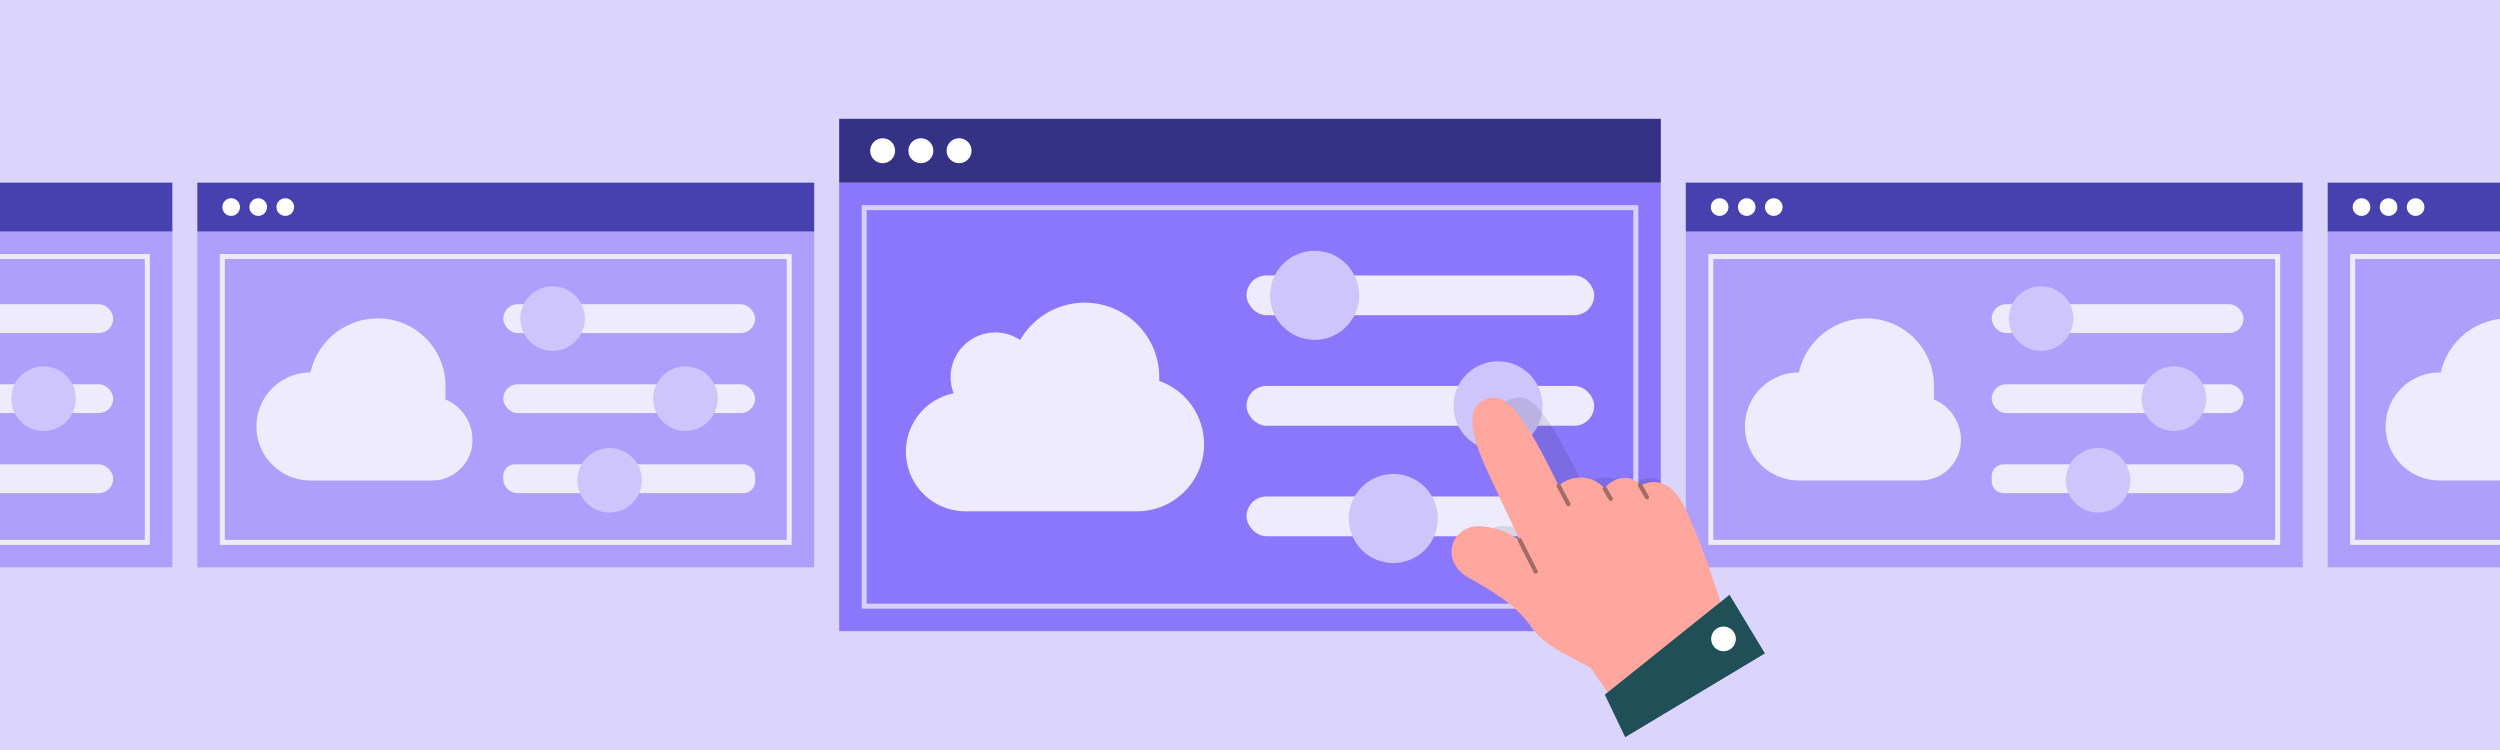 <svg id="e6dde261-a5c9-434b-be93-d70d516c00f6" data-name="Layer 1" xmlns="http://www.w3.org/2000/svg" xmlns:xlink="http://www.w3.org/1999/xlink" width="1000" height="300" viewBox="0 0 1000 300"><defs><style>.a281b387-ba2b-43b3-ade2-7bcded87f299,.adb293f4-edd2-4b33-89d0-176381daeb83,.f6bf2404-5cc6-480b-83da-fc16d26bba55{fill:none;}.a4099015-d29e-4555-b2ca-e35b5e3dd796{clip-path:url(#e25e8dfb-4a7a-446d-b551-2ef55079844b);}.a0b5bc69-1b11-4b9a-8088-3b84fc97c5ef{fill:#dbd5fe;}.e47b74cf-34aa-4d3c-8a99-458212a12299{fill:#8b77fc;}.a281b387-ba2b-43b3-ade2-7bcded87f299{stroke:#d6cfff;}.a281b387-ba2b-43b3-ade2-7bcded87f299,.f6bf2404-5cc6-480b-83da-fc16d26bba55{stroke-miterlimit:10;stroke-width:2px;}.b4f00e1a-0d47-4cc3-9ab3-739f5d3c6d02{fill:#353184;}.b95a93f0-86cb-46b9-9c08-f8fbdc285101{fill:#ae9ffc;}.f6bf2404-5cc6-480b-83da-fc16d26bba55{stroke:#eeebff;}.b3e69c88-4aa5-4581-bcd3-aefe427de10f{fill:#4641af;}.ea8b774f-e216-431a-b17e-c37b388f5bd0{fill:#fff;}.a11a45a3-35ea-4893-b442-6f48796e4461{fill:#eeebff;}.b882612c-1ed2-4bda-a439-3e7063edcf55{fill:#cec5fc;}.b6e335de-69a3-4575-ad10-0d8b097eac99{opacity:0.1;}.bcc794a3-0ec9-48b1-b52d-9f49dfc7a493{fill:#ffa69f;}.a67aad0b-03e8-43b7-80d1-b5ac0683aa23{fill:#204f58;}.a4697cf4-0bbd-4cdb-9295-4d4ef33d8688{fill:#a36b66;}</style><clipPath id="e25e8dfb-4a7a-446d-b551-2ef55079844b"><rect class="adb293f4-edd2-4b33-89d0-176381daeb83" width="1000" height="300"/></clipPath></defs><g class="a4099015-d29e-4555-b2ca-e35b5e3dd796"><rect class="a0b5bc69-1b11-4b9a-8088-3b84fc97c5ef" width="1000" height="300"/><rect class="e47b74cf-34aa-4d3c-8a99-458212a12299" x="335.68" y="73.06" width="328.64" height="179.41"/><rect class="a281b387-ba2b-43b3-ade2-7bcded87f299" x="420.29" y="8.45" width="159.41" height="308.64" transform="translate(662.77 -337.23) rotate(90)"/><rect class="b4f00e1a-0d47-4cc3-9ab3-739f5d3c6d02" x="335.68" y="47.52" width="328.64" height="25.54"/><rect class="b95a93f0-86cb-46b9-9c08-f8fbdc285101" x="674.32" y="92.62" width="246.75" height="134.32"/><rect class="f6bf2404-5cc6-480b-83da-fc16d26bba55" x="740.54" y="46.4" width="114.32" height="226.75" transform="translate(957.47 -637.92) rotate(90)"/><rect class="b95a93f0-86cb-46b9-9c08-f8fbdc285101" x="931.07" y="92.62" width="246.75" height="134.32"/><rect class="f6bf2404-5cc6-480b-83da-fc16d26bba55" x="997.28" y="46.41" width="114.32" height="226.75" transform="translate(1214.22 -894.66) rotate(90)"/><rect class="b95a93f0-86cb-46b9-9c08-f8fbdc285101" x="-177.81" y="92.62" width="246.75" height="134.32"/><rect class="f6bf2404-5cc6-480b-83da-fc16d26bba55" x="-111.6" y="46.41" width="114.32" height="226.75" transform="translate(105.34 214.22) rotate(90)"/><rect class="b95a93f0-86cb-46b9-9c08-f8fbdc285101" x="78.93" y="92.62" width="246.75" height="134.32"/><rect class="f6bf2404-5cc6-480b-83da-fc16d26bba55" x="145.15" y="46.41" width="114.32" height="226.75" transform="translate(362.09 -42.52) rotate(90)"/><rect class="b3e69c88-4aa5-4581-bcd3-aefe427de10f" x="674.32" y="73.05" width="246.75" height="19.56"/><rect class="b3e69c88-4aa5-4581-bcd3-aefe427de10f" x="931.07" y="73.06" width="246.75" height="19.56"/><rect class="b3e69c88-4aa5-4581-bcd3-aefe427de10f" x="-177.81" y="73.05" width="246.75" height="19.56"/><rect class="b3e69c88-4aa5-4581-bcd3-aefe427de10f" x="78.93" y="73.06" width="246.75" height="19.56"/><circle class="ea8b774f-e216-431a-b17e-c37b388f5bd0" cx="353.06" cy="60.29" r="4.99"/><circle class="ea8b774f-e216-431a-b17e-c37b388f5bd0" cx="368.35" cy="60.29" r="4.99"/><circle class="ea8b774f-e216-431a-b17e-c37b388f5bd0" cx="383.63" cy="60.29" r="4.99"/><circle class="ea8b774f-e216-431a-b17e-c37b388f5bd0" cx="687.85" cy="82.83" r="3.53"/><circle class="ea8b774f-e216-431a-b17e-c37b388f5bd0" cx="698.68" cy="82.83" r="3.53"/><circle class="ea8b774f-e216-431a-b17e-c37b388f5bd0" cx="709.5" cy="82.83" r="3.53"/><circle class="ea8b774f-e216-431a-b17e-c37b388f5bd0" cx="944.6" cy="82.83" r="3.53"/><circle class="ea8b774f-e216-431a-b17e-c37b388f5bd0" cx="955.42" cy="82.83" r="3.53"/><circle class="ea8b774f-e216-431a-b17e-c37b388f5bd0" cx="966.24" cy="82.83" r="3.53"/><circle class="ea8b774f-e216-431a-b17e-c37b388f5bd0" cx="92.46" cy="82.83" r="3.53"/><circle class="ea8b774f-e216-431a-b17e-c37b388f5bd0" cx="103.29" cy="82.83" r="3.53"/><circle class="ea8b774f-e216-431a-b17e-c37b388f5bd0" cx="114.11" cy="82.83" r="3.53"/><rect class="a11a45a3-35ea-4893-b442-6f48796e4461" x="498.61" y="110.18" width="139.07" height="15.91" rx="7.96"/><circle class="b882612c-1ed2-4bda-a439-3e7063edcf55" cx="525.85" cy="118.13" r="17.82" transform="translate(70.48 406.43) rotate(-45)"/><rect class="a11a45a3-35ea-4893-b442-6f48796e4461" x="498.61" y="154.38" width="139.07" height="15.91" rx="7.96"/><circle class="b882612c-1ed2-4bda-a439-3e7063edcf55" cx="599.22" cy="162.34" r="17.82" transform="translate(60.71 471.26) rotate(-45)"/><rect class="a11a45a3-35ea-4893-b442-6f48796e4461" x="498.61" y="198.59" width="139.07" height="15.91" rx="7.96"/><circle class="b882612c-1ed2-4bda-a439-3e7063edcf55" cx="557.33" cy="207.4" r="17.82" transform="translate(16.58 454.84) rotate(-45)"/><path id="b18f6401-16e8-4e9c-9e6c-db9e95c93cd7" data-name="Icon open-cloud" class="a11a45a3-35ea-4893-b442-6f48796e4461" d="M746.58,127.36a27.61,27.61,0,0,0-27,21.61,21.61,21.61,0,0,0,0,43.22h48.62A16.18,16.18,0,0,0,784.39,176V176a17.56,17.56,0,0,0-10.8-16.2v-5.41A27,27,0,0,0,746.58,127.36Z"/><rect class="a11a45a3-35ea-4893-b442-6f48796e4461" x="796.69" y="121.68" width="100.74" height="11.53" rx="5.76"/><circle class="b882612c-1ed2-4bda-a439-3e7063edcf55" cx="816.42" cy="127.44" r="12.91" transform="translate(149.01 614.62) rotate(-45)"/><rect class="a11a45a3-35ea-4893-b442-6f48796e4461" x="796.69" y="153.7" width="100.74" height="11.53" rx="5.76"/><circle class="b882612c-1ed2-4bda-a439-3e7063edcf55" cx="869.57" cy="159.47" r="12.91" transform="translate(141.93 661.58) rotate(-45)"/><path class="a11a45a3-35ea-4893-b442-6f48796e4461" d="M801.39,185.73h91.33a4.7,4.7,0,0,1,4.7,4.7v1.06a5.76,5.76,0,0,1-5.76,5.76H801.39a4.7,4.7,0,0,1-4.7-4.7v-2.12a4.7,4.7,0,0,1,4.7-4.7Z"/><circle class="b882612c-1ed2-4bda-a439-3e7063edcf55" cx="839.23" cy="192.11" r="12.91" transform="translate(109.96 649.69) rotate(-45)"/><path id="aeada7ae-323b-4e6c-859a-eabef6ac9a62" data-name="Icon open-cloud" class="a11a45a3-35ea-4893-b442-6f48796e4461" d="M1003.32,127.37a27.62,27.62,0,0,0-27,21.61,21.61,21.61,0,1,0,0,43.21h48.62A16.18,16.18,0,0,0,1041.14,176v0a17.59,17.59,0,0,0-10.8-16.21v-5.4A27,27,0,0,0,1003.32,127.37Z"/><rect class="a11a45a3-35ea-4893-b442-6f48796e4461" x="-55.45" y="121.68" width="100.74" height="11.53" rx="5.76"/><rect class="a11a45a3-35ea-4893-b442-6f48796e4461" x="-55.45" y="153.7" width="100.74" height="11.53" rx="5.76"/><circle class="b882612c-1ed2-4bda-a439-3e7063edcf55" cx="17.43" cy="159.47" r="12.91" transform="translate(-107.66 59.03) rotate(-45)"/><rect class="a11a45a3-35ea-4893-b442-6f48796e4461" x="-55.45" y="185.73" width="100.74" height="11.53" rx="5.76"/><circle class="b882612c-1ed2-4bda-a439-3e7063edcf55" cx="-12.91" cy="192.11" r="12.91" transform="translate(-139.62 47.14) rotate(-45)"/><path id="a26adcd1-4ef7-4c85-bd35-5bdec027e5a1" data-name="Icon open-cloud" class="a11a45a3-35ea-4893-b442-6f48796e4461" d="M151.19,127.37a27.61,27.61,0,0,0-27,21.61,21.61,21.61,0,0,0,0,43.22H172.8A16.18,16.18,0,0,0,189,176v0a17.56,17.56,0,0,0-10.8-16.21v-5.4A27,27,0,0,0,151.19,127.37Z"/><rect class="a11a45a3-35ea-4893-b442-6f48796e4461" x="201.3" y="121.69" width="100.74" height="11.53" rx="5.76"/><circle class="b882612c-1ed2-4bda-a439-3e7063edcf55" cx="221.03" cy="127.45" r="12.91" transform="translate(-25.38 193.62) rotate(-45)"/><rect class="a11a45a3-35ea-4893-b442-6f48796e4461" x="201.3" y="153.71" width="100.74" height="11.53" rx="5.76"/><circle class="b882612c-1ed2-4bda-a439-3e7063edcf55" cx="274.18" cy="159.47" r="12.91" transform="translate(-32.46 240.58) rotate(-45)"/><path class="a11a45a3-35ea-4893-b442-6f48796e4461" d="M206,185.73h91.33a4.7,4.7,0,0,1,4.7,4.7v2.12a4.7,4.7,0,0,1-4.7,4.7H207.06a5.76,5.76,0,0,1-5.76-5.76v-1.06a4.7,4.7,0,0,1,4.7-4.7Z"/><circle class="b882612c-1ed2-4bda-a439-3e7063edcf55" cx="243.84" cy="192.12" r="12.91" transform="translate(-64.43 228.69) rotate(-45)"/><path class="b6e335de-69a3-4575-ad10-0d8b097eac99" d="M664.32,192.44v60H623.8c-.44-.53-.85-1.06-1.23-1.61-6-8.78-15.41-14.3-25.1-19.81-12.06-6.86-6.71-21.28,4.69-20.58a26.71,26.71,0,0,1,15,5.29.78.78,0,0,1,.36-.38h0c-2.28-4.84-10.52-22.39-12.68-27.09-6.53-14.19-9-25.36-.61-28.62,7.31-2.85,13.54,2.53,28.8,33.86a.84.84,0,0,1,1,.26,11.92,11.92,0,0,1,6.54-2.66,12.33,12.33,0,0,1,10.69,3.8.81.81,0,0,1,.14-.12.83.83,0,0,1,.78,0,10.5,10.5,0,0,1,5.7-3.37A8.07,8.07,0,0,1,664.32,192.44Z"/><path class="bcc794a3-0ec9-48b1-b52d-9f49dfc7a493" d="M688.59,242.05s-8.27-26.83-15.44-40.43-16.92-7.34-16.92-7.34c-2.7-3.49-5.94-3.3-8.25-2.88a10.68,10.68,0,0,0-6.19,4,12.4,12.4,0,0,0-11.12-4.24,12.65,12.65,0,0,0-7.21,3.16c-15.54-32-21.8-37.5-29.17-34.62-8.38,3.26-5.92,14.43.61,28.62,2.52,5.47,13.27,28.34,13.27,28.34s-5.3-5.5-16-6.15c-11.4-.7-16.75,13.72-4.69,20.58,9.69,5.51,19.13,11,25.1,19.81,5.65,8.29,19.24,13.35,23.56,16.22l13,18.32,43-39.49Z"/><polygon class="a67aad0b-03e8-43b7-80d1-b5ac0683aa23" points="691.81 237.92 641.93 277.87 650.08 294.88 705.97 261.36 691.81 237.92"/><path class="ea8b774f-e216-431a-b17e-c37b388f5bd0" d="M684.5,255.08a4.93,4.93,0,1,0,5.38-4.43A4.93,4.93,0,0,0,684.5,255.08Z"/><path class="a4697cf4-0bbd-4cdb-9295-4d4ef33d8688" d="M614.27,229.47a.85.85,0,0,1-.76-.47l-6.35-12.48a.85.85,0,0,1,1.52-.77L615,228.23a.85.85,0,0,1-.37,1.15A.89.89,0,0,1,614.27,229.47Z"/><path class="a4697cf4-0bbd-4cdb-9295-4d4ef33d8688" d="M627.35,202.49a.84.84,0,0,1-.75-.45l-3.89-7.36a.84.84,0,0,1,.35-1.15.85.85,0,0,1,1.15.35l3.89,7.36a.84.84,0,0,1-.35,1.15A.82.82,0,0,1,627.35,202.49Z"/><path class="a4697cf4-0bbd-4cdb-9295-4d4ef33d8688" d="M644.29,200.37a.84.84,0,0,1-.73-.41l-2.36-4a.84.84,0,0,1,.3-1.16.85.85,0,0,1,1.17.3l2.36,4a.86.86,0,0,1-.3,1.17A.87.87,0,0,1,644.29,200.37Z"/><path class="a4697cf4-0bbd-4cdb-9295-4d4ef33d8688" d="M658.77,199.73a.86.86,0,0,1-.74-.42l-2.79-4.84a.85.85,0,0,1,1.48-.85l2.79,4.84a.86.86,0,0,1-.31,1.16A.84.84,0,0,1,658.77,199.73Z"/><path id="ef365b02-fd0f-4166-8c7f-52e69b8b3ff0" data-name="Icon awesome-cloud" class="a11a45a3-35ea-4893-b442-6f48796e4461" d="M381.44,157.29A17.88,17.88,0,0,1,408.06,136a29.81,29.81,0,0,1,55.64,14.87c0,.5,0,1,0,1.51a26.83,26.83,0,0,1-8.9,52.14H386.21a23.84,23.84,0,0,1-4.77-47.2Z"/></g></svg>